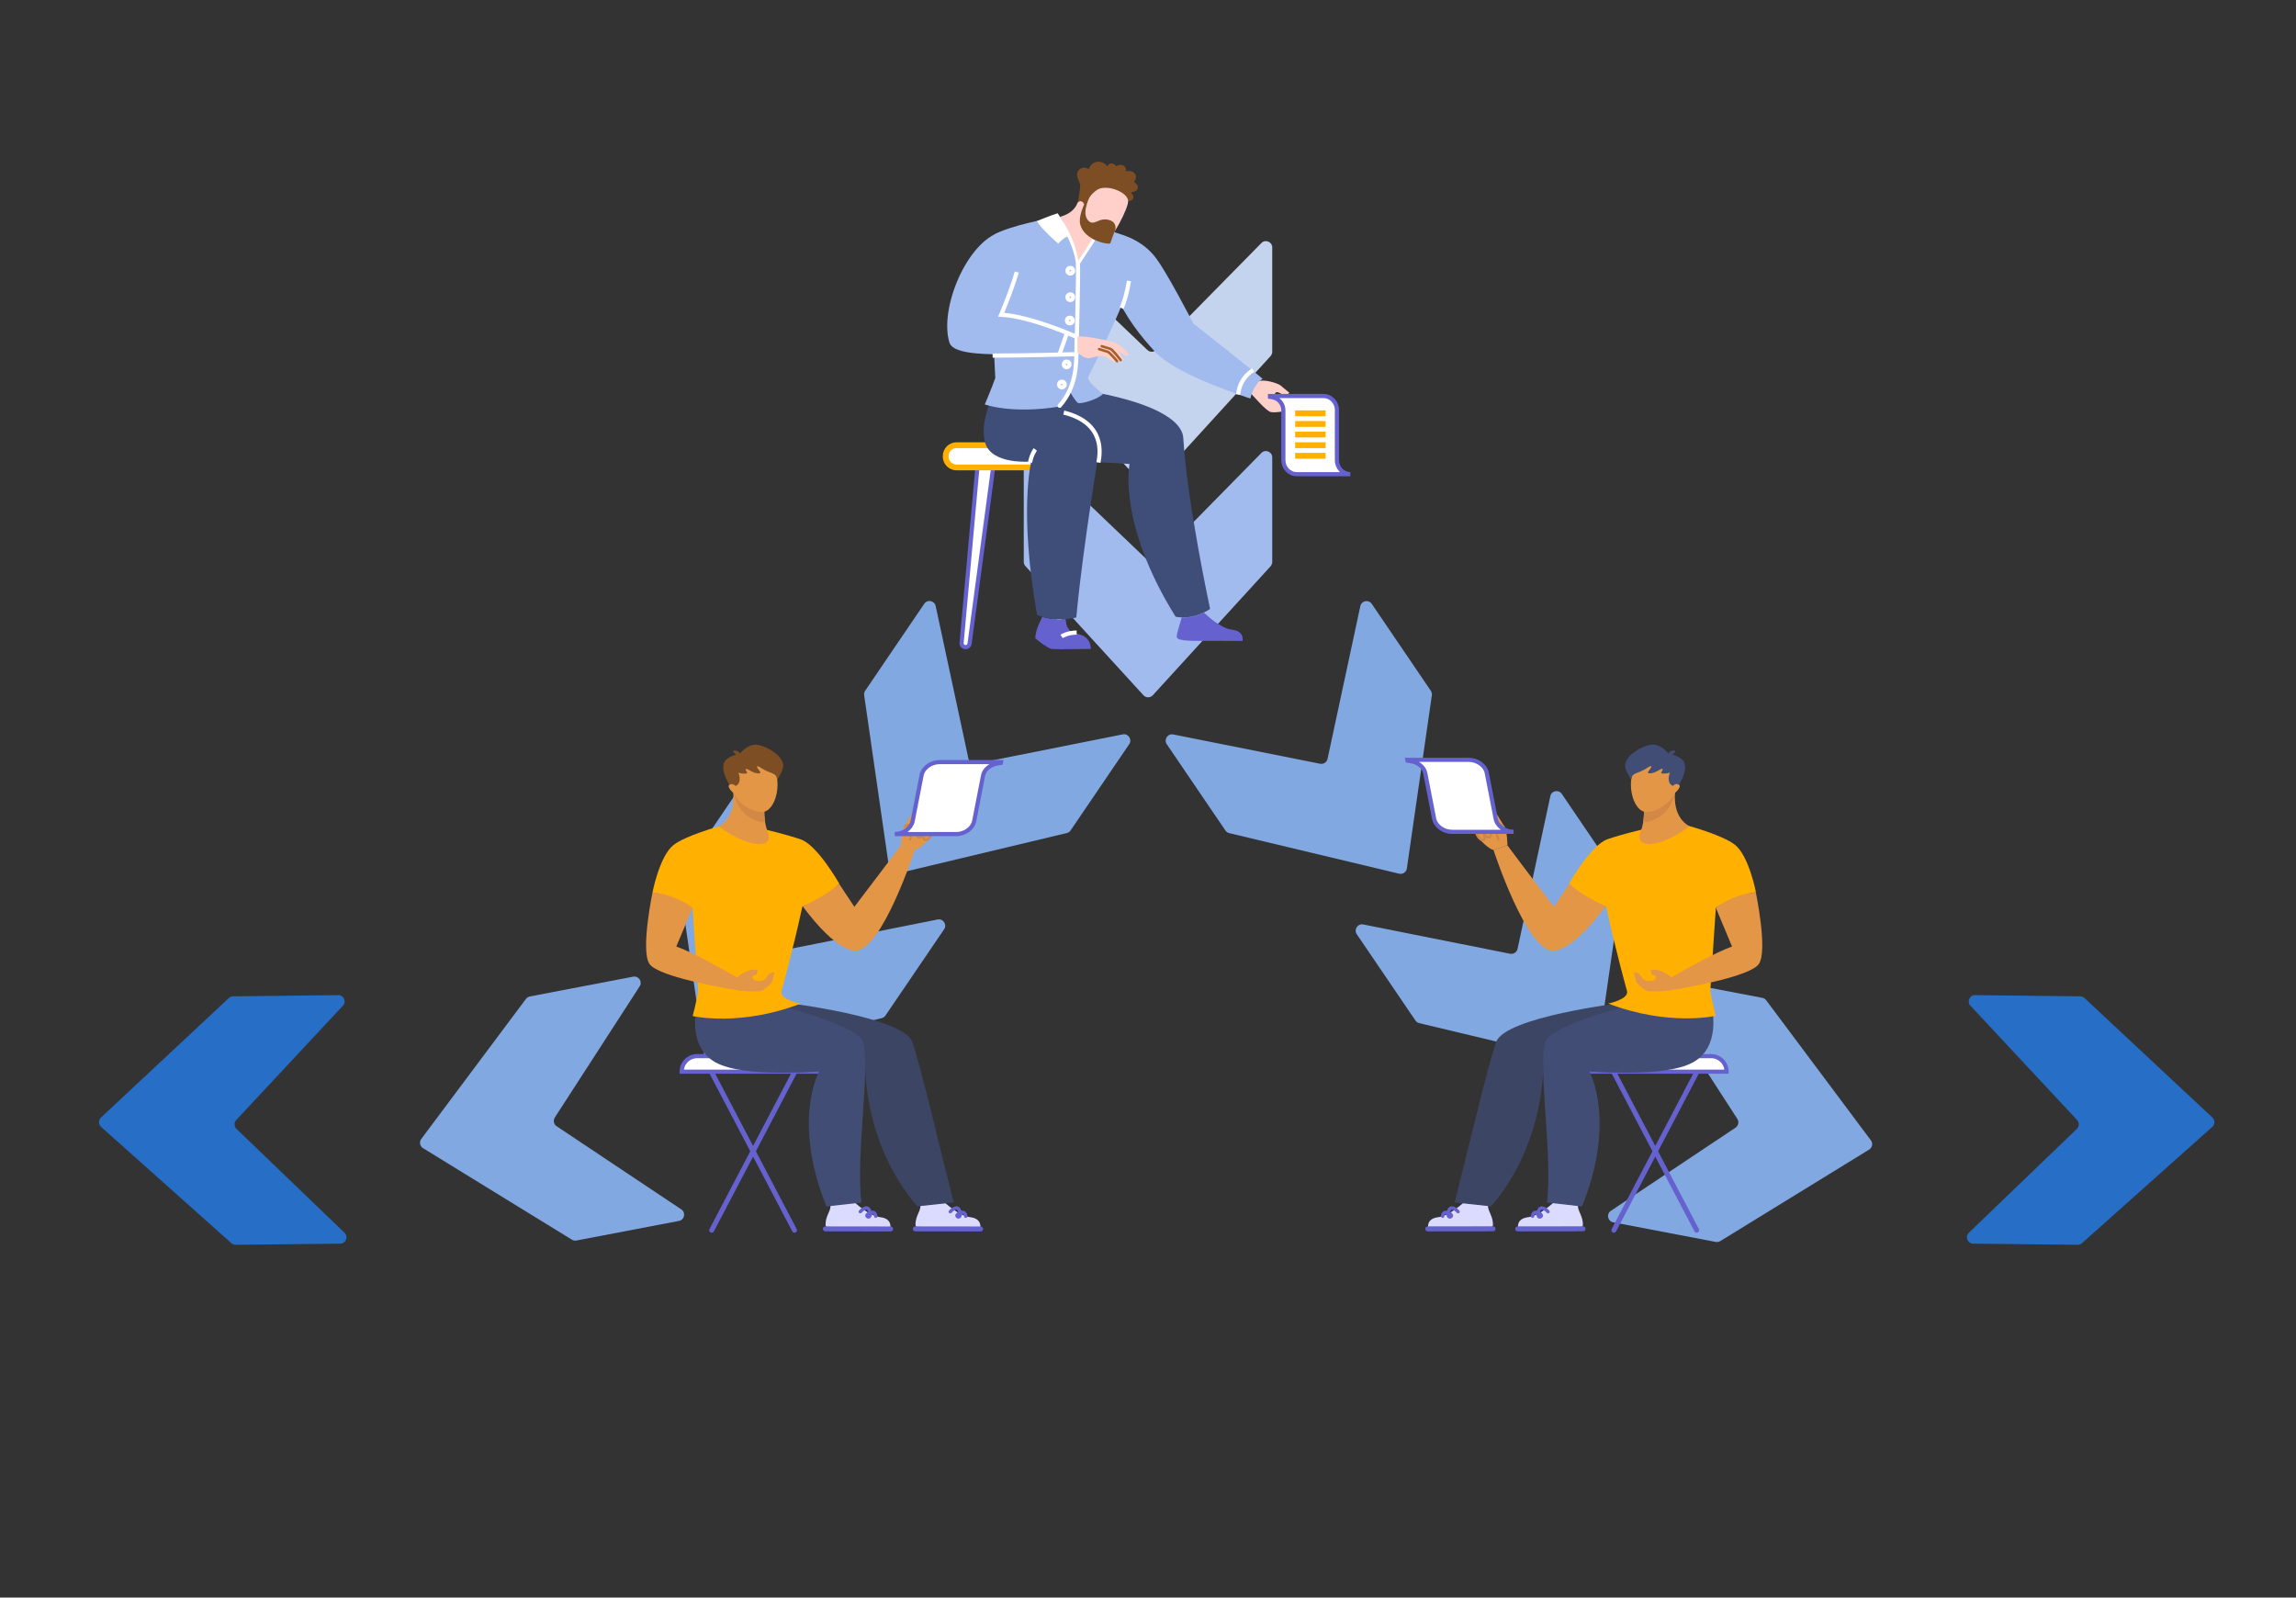 <?xml version="1.0" encoding="utf-8"?>
<!-- Generator: Adobe Illustrator 24.3.0, SVG Export Plug-In . SVG Version: 6.00 Build 0)  -->
<svg version="1.1" id="Capa_1" xmlns="http://www.w3.org/2000/svg" xmlns:xlink="http://www.w3.org/1999/xlink" x="0px" y="0px"
	 viewBox="0 0 2764.8 1923.8" style="enable-background:new 0 0 2764.8 1923.8;" xml:space="preserve">
<rect x="0" y="0" width="2764.8" height="1923.8" fill="#333333" stroke="none"/>
<style type="text/css">
	.st0{fill:none;stroke:#6562CF;stroke-width:5;stroke-linecap:round;stroke-miterlimit:10;}
	.st1{fill:#FFFFFF;stroke:#6562CF;stroke-width:5;stroke-linecap:round;stroke-miterlimit:10;}
	.st2{fill:#EAEEFF;stroke:#6562CF;stroke-width:5;stroke-linecap:round;stroke-miterlimit:10;}
	.st3{fill:#F1921B;}
	.st4{fill:#EB7200;}
	.st5{fill:#EAEEFF;}
	.st6{fill:#DBDAFF;}
	.st7{fill:none;stroke:#C7BFFF;stroke-width:5;stroke-linejoin:round;}
	.st8{fill:#3F4D79;}
	.st9{fill:#FFB000;}
	.st10{fill:none;stroke:#3F4D79;stroke-width:5;stroke-linecap:round;stroke-miterlimit:10;}
	.st11{fill:#3C4564;}
	.st12{fill:none;stroke:#FFB000;stroke-width:4;stroke-miterlimit:10;}
	.st13{fill:#FFFFFF;stroke:#3F4D79;stroke-width:5;stroke-linecap:round;stroke-miterlimit:10;}
	.st14{fill:#C0C1FF;}
	.st15{fill:none;stroke:#6562CF;stroke-width:5;stroke-miterlimit:10;}
	.st16{fill:#D1D1FF;stroke:#6562CF;stroke-width:6;stroke-miterlimit:10;}
	.st17{fill:#C4D4EE;}
	.st18{fill:#A2BBEE;}
	.st19{fill:#81A8E1;}
	.st20{fill:#266EC6;}
	.st21{fill:#FFFFFF;}
	.st22{fill:#E2631E;}
	.st23{fill:#FFC0B7;}
	.st24{fill:#FE7523;}
	.st25{fill:#FFCFC9;}
	.st26{fill:#FAB6AD;}
	.st27{fill:#CEEFF7;}
	.st28{fill:#84D7EC;}
	.st29{fill:#ECBE02;}
	.st30{fill:#3CBFD4;}
	.st31{fill:#6562CF;}
	.st32{fill:#7D4E24;}
	.st33{fill:#936037;}
	.st34{fill:#FFB0AF;}
	.st35{fill:#E2E2FF;}
	.st36{fill:#424D76;}
	.st37{fill:#FFD880;}
	.st38{fill:#EAEAFF;}
	.st39{fill:#D1D1FF;}
	.st40{fill:#B65A18;}
	.st41{fill:#8382D8;}
	.st42{fill:#333B63;}
	.st43{fill:#C36F0B;}
	.st44{fill:#E5E6FF;}
	.st45{fill:#FFC033;}
	.st46{fill:#A55F2B;}
	.st47{fill:#D8BAA3;}
	.st48{fill:#F0E1D4;}
	.st49{fill:#722D54;}
	.st50{fill:#3F4D90;}
	.st51{opacity:0.2;fill:#FFFFFF;enable-background:new    ;}
	.st52{fill:#FFFFFF;stroke:#6562CF;stroke-width:5;stroke-miterlimit:10;}
	.st53{fill:none;stroke:#FFB000;stroke-width:5;stroke-miterlimit:10;}
	.st54{fill:#5654B7;}
	.st55{fill:none;stroke:#8382D8;stroke-width:6;stroke-linecap:round;stroke-miterlimit:10;}
	.st56{fill:none;stroke:#F7B3AF;stroke-width:4;stroke-linecap:round;stroke-miterlimit:10;}
	.st57{fill:none;stroke:#3F4D79;stroke-width:4;stroke-miterlimit:10;}
	.st58{fill:none;stroke:#FFB000;stroke-width:5;stroke-linecap:round;stroke-miterlimit:10;}
	.st59{fill:#D1D0FF;stroke:#6562CF;stroke-width:6;stroke-linejoin:round;}
	.st60{fill:#FFFFFF;stroke:#6562CF;stroke-width:6;stroke-miterlimit:10;}
	.st61{fill:#FFFFFF;stroke:#6562CF;stroke-width:6;stroke-linejoin:round;}
	.st62{fill:#374486;}
	.st63{fill:#383C4D;}
	.st64{fill:#41465A;}
	.st65{fill:#49549A;}
	.st66{fill:#FFFFFF;stroke:#FFB000;stroke-width:7;stroke-linejoin:round;}
	.st67{fill:none;stroke:#FFFFFF;stroke-width:5;stroke-miterlimit:10;}
	.st68{fill:none;stroke:#FFFFFF;stroke-width:5;stroke-linecap:round;stroke-miterlimit:10;}
	.st69{fill:none;stroke:#A85F2B;stroke-width:3;stroke-linecap:round;stroke-miterlimit:10;}
	.st70{fill:none;stroke:#FFB000;stroke-width:7;stroke-linejoin:round;}
	.st71{fill:#FFD1CB;}
	.st72{fill:none;stroke:#EEB9AF;stroke-width:3;stroke-linecap:round;stroke-miterlimit:10;}
	.st73{fill:#F3C2B9;}
	.st74{fill:#FFC440;}
	.st75{fill:none;stroke:#424D76;stroke-width:3;stroke-miterlimit:10;}
	.st76{fill:none;stroke:#6562CF;stroke-width:6;stroke-linecap:round;stroke-miterlimit:10;}
	.st77{fill:none;stroke:#6562CF;stroke-width:4;stroke-linecap:round;stroke-miterlimit:10;}
	.st78{fill:#E49647;}
	.st79{fill:none;stroke:#CB884B;stroke-width:3;stroke-miterlimit:10;}
	.st80{fill:#D48845;}
</style>
<path class="st17" d="M1532,423.6V298c0-6.8-8.2-10.2-13-5.4l-126.6,128.7c-3,3-7.6,3-10.7,0.2l-136.1-130
	c-4.9-4.6-12.8-1.2-12.8,5.5v126.7c0,1.9,0.7,3.7,2,5.1l142.1,155.5c3,3.3,8.2,3.3,11.3,0L1530,428.8
	C1531.2,427.4,1532,425.5,1532,423.6z"/>
<path class="st18" d="M1532,676.6V550.8c0-6.8-8.2-10.2-13-5.4l-126.6,128.8c-3,3-7.6,3-10.7,0.2l-136.1-130
	c-4.9-4.6-12.8-1.2-12.8,5.5v126.7c0,1.9,0.7,3.7,2,5.1l142.1,155.5c3,3.3,8.2,3.3,11.3,0l142-155.5
	C1531.2,680.3,1532,678.5,1532,676.6z"/>
<path class="st19" d="M1289.1,1000.1l70.7-104c3.8-5.6-1.1-13-7.7-11.8l-177,35.3c-4.1,0.8-8-1.8-8.9-5.9l-39.5-184
	c-1.4-6.5-9.9-8.2-13.7-2.7l-71.2,104.8c-1.1,1.6-1.5,3.5-1.2,5.4l30.1,208.5c0.7,4.4,5,7.4,9.3,6.3l204.8-48.9
	C1286.4,1002.7,1288,1001.7,1289.1,1000.1z"/>
<path class="st19" d="M1066.2,1223l70.7-104c3.8-5.6-1.1-13-7.7-11.8l-177,35.3c-4.1,0.8-8-1.8-8.9-5.9l-39.5-184
	c-1.4-6.5-9.9-8.2-13.7-2.7l-71.2,104.8c-1.1,1.6-1.5,3.5-1.2,5.4l30.1,208.5c0.7,4.4,5,7.4,9.3,6.3l204.8-48.9
	C1063.5,1225.6,1065.1,1224.6,1066.2,1223z"/>
<path class="st19" d="M694.2,1493.8l123.5-23.6c6.6-1.3,8.4-10,2.8-13.8l-150.2-100.2c-3.5-2.3-4.4-6.9-2.2-10.5l102.2-158
	c3.6-5.6-1.2-12.8-7.8-11.6l-124.4,23.8c-1.9,0.4-3.5,1.4-4.7,2.9l-126.1,168.7c-2.7,3.6-1.7,8.7,2.1,11.1l179.4,110.3
	C690.4,1493.8,692.3,1494.2,694.2,1493.8z"/>
<path class="st20" d="M284,1499l125.7-1.4c6.8-0.1,10.1-8.4,5.2-13.1l-130.1-125.1c-3-2.9-3.1-7.6-0.3-10.7l128.4-137.6
	c4.5-4.9,1.1-12.9-5.6-12.8l-126.7,1.5c-1.9,0-3.7,0.7-5.1,2.1l-153.9,143.8c-3.3,3.1-3.2,8.3,0.1,11.3l157.1,140.2
	C280.2,1498.3,282.1,1499,284,1499z"/>
<path class="st20" d="M2506.9,1497.2L2664,1357c3.3-3,3.4-8.2,0.1-11.3l-153.9-143.8c-1.4-1.3-3.2-2-5.1-2.1l-126.7-1.5
	c-6.7-0.1-10.2,7.9-5.6,12.8l128.4,137.6c2.8,3.1,2.7,7.8-0.3,10.7l-130.1,125.1c-4.8,4.7-1.5,13,5.2,13.1l125.7,1.4
	C2503.7,1499,2505.5,1498.3,2506.9,1497.2z"/>
<path class="st19" d="M1480,1003.2l204.8,48.9c4.4,1,8.7-1.9,9.3-6.3l30.1-208.5c0.3-1.9-0.2-3.8-1.2-5.4l-71.2-104.8
	c-3.8-5.5-12.3-3.8-13.7,2.7l-39.5,184c-0.9,4.1-4.8,6.6-8.9,5.9l-177-35.3c-6.6-1.3-11.5,6.2-7.7,11.8l70.7,104
	C1476.7,1001.7,1478.3,1002.7,1480,1003.2z"/>
<path class="st19" d="M1708.8,1232l204.8,48.9c4.4,1,8.7-1.9,9.3-6.3l30.1-208.5c0.3-1.9-0.2-3.8-1.2-5.4l-71.2-104.8
	c-3.8-5.5-12.3-3.8-13.7,2.7l-39.5,184c-0.9,4.1-4.8,6.6-8.9,5.9l-177-35.3c-6.6-1.3-11.5,6.2-7.7,11.8l70.7,104
	C1705.5,1230.5,1707.1,1231.5,1708.8,1232z"/>
<path class="st19" d="M2071.4,1494.6l179.4-110.3c3.8-2.4,4.8-7.5,2.1-11.1l-126.1-168.7c-1.1-1.5-2.8-2.6-4.7-2.9l-124.4-23.8
	c-6.6-1.3-11.4,6-7.8,11.6l102.2,158c2.2,3.5,1.3,8.1-2.2,10.5l-150.2,100.2c-5.6,3.8-3.8,12.5,2.8,13.8l123.5,23.6
	C2068,1495.9,2069.9,1495.5,2071.4,1494.6z"/>
<g id="Layer_2_16_">
	<g id="Слой_1_16_">
		<g id="_1_5_">
			<g id="CHAIR_16_">
				<path class="st52" d="M1162.7,779.3L1162.7,779.3c-2.6,0-4.8-2.1-4.8-4.7l19.1-211.8h19l-28.4,211.8
					C1167.5,777.2,1165.3,779.3,1162.7,779.3z"/>
				<path class="st52" d="M1278.4,779.3L1278.4,779.3c2.6,0,4.8-2.1,4.9-4.7l-19.1-211.8h-19l28.4,211.8
					C1273.6,777.2,1275.8,779.3,1278.4,779.3z"/>
				<path class="st66" d="M1151.9,536.1h137.3c7.2,0,13.1,5.8,13.1,13.1v0.6c0,7.2-5.8,13.1-13.1,13.1h-137.3
					c-7.2,0-13.1-5.8-13.1-13.1v-0.6C1138.8,541.9,1144.7,536.1,1151.9,536.1z"/>
			</g>
			<g id="MAN_3_">
				<g id="SHOES_5_">
					<path class="st31" d="M1496.2,771.8c0,0-29.8,0-43.8-0.1c-11.8-0.1-35.2,1-35.4-4.7c-0.2-5.2,5.1-18.8,5.9-23.4
						c9.3,0.3,18.6-1.7,26.9-5.9c3,3,20,19,33.9,20.6C1499.1,760.1,1496.2,771.8,1496.2,771.8z"/>
					<path class="st31" d="M1313.5,781.4c0,0-42.1,0.7-47.2,0c-5.1-0.7-19.6-12.7-19.6-12.7c0-10.4,6.8-21.9,8.4-25.8
						c5.7,1.7,15.1,3.6,27.7,2.7c0.3,3.6,2.2,16.1,13.3,17.6C1314.5,765.5,1313.5,781.4,1313.5,781.4z"/>
					<path class="st67" d="M1278.3,766.4c0,0,6.8-4.6,18.2-4.7"/>
				</g>
				<g id="PANTS">
					<path id="PANTS-2" class="st8" d="M1198.4,470.8c0,0-20,36.1-12,62.7c8,26.6,55.4,22.3,55.4,22.3s-15.1,59.4,7,184.6
						c0,0,17.5,9.5,47.3,3.2c0,0,4.5-58.3,25.1-187.1l39,2.2c0,0-15,70.8,55.4,183.9c0,0,19.8,5.2,41.6-9.3
						c0,0-27.6-127.7-32.3-205.8c-1.4-23-40.7-44.3-118.1-57.2C1306.9,470.4,1225.8,475.5,1198.4,470.8z"/>
					<path class="st67" d="M1322.7,557c1.6-9,9.5-47.5-41.7-60.2"/>
					<path class="st67" d="M1246.7,541.2c0,0-4.5,5.8-6.3,15.6"/>
				</g>
				<g id="SHIRT_4_">
					<path class="st18" d="M1310.2,454.2c0,0,46.6-91.4,52.2-120.2c7.2-37.1-8.1-50.4-17.3-53.4c-9.2-3-70.8-19.5-70.8-19.5
						c-11.3,1.6-60.3,11.2-76.5,21.3c-8.2,5.2,0.7,172.7,0.7,172.7c-3,9.1-12.6,31.9-12.6,31.9s31.7,12,90.6,2.5l11.6-18.3
						c0,0,7.4,13.3,10.5,14.2c3.2,0.9,21.8-3.5,29.8-11.1C1328.5,474.4,1310.2,461.5,1310.2,454.2z"/>
					<g id="BUTTONS">
						<circle class="st67" cx="1288.8" cy="326" r="3.4"/>
						<circle class="st67" cx="1288.8" cy="357.9" r="3.4"/>
						<circle class="st67" cx="1288.2" cy="386" r="3.4"/>
						<circle class="st67" cx="1286.3" cy="410.3" r="3.4"/>
						<circle class="st67" cx="1284.4" cy="438.8" r="3.4"/>
						<circle class="st67" cx="1278.7" cy="463" r="3.4"/>
					</g>
					<path class="st21" d="M1273.6,256.8c0,0,11.8,17.4,15.4,26.9c0,0-7.1,0.6-14.7,9.7c0,0-22.1-19.2-25.5-27.3
						C1248.8,266.1,1268.6,258.1,1273.6,256.8z"/>
					<path class="st68" d="M1280.3,270.1c8.2,13.6,16.4,32.7,17.7,46.6c0.9,9.1-1.8,109.7-1.8,109.7c-0.4,10.2,0.4,39.2-20.2,62.2"
						/>
					<line class="st67" x1="1298.1" y1="316.7" x2="1316.6" y2="288.2"/>
				</g>
				<g id="LEFT_HAND_10_">
					<path class="st18" d="M1205.4,279c-41.6,12.5-74.6,93.2-62.1,133.6c3.8,12.4,34.6,14.1,64.4,14.1c39.9,0,88.5-0.3,88.5-0.3
						l1.1-20.8c0,0-55.7-25.5-91.8-26.1C1205.5,379.6,1264.1,261.4,1205.4,279z"/>
					<path class="st67" d="M1296.2,426.4l0.3-20.7c0,0-54.7-24.8-90.9-26.7c0,0,11.4-26.3,18.8-51.4"/>
					<path class="st25" d="M1297.5,424c0,0,8.3,9,15.4,7.1c7.2-2,13.9-3.4,17.6-1.7c4.7,2.1,9.5,7,12.4,6.7
						c3.6-0.3,7.1-1.2,10.3-2.9c-2.1-3.7-4.3-7.3-6.8-10.8c2.6,1.4,6.1,4.5,8,5.7c3.1,1.8,5-1.1,5-1.1s-5.5-7-7.8-8.7
						c-2.2-1.7-10.3-6.9-13.7-7.2c-4.1-0.7-29.2-7.1-40.4-5.7L1297.5,424z"/>
					<path class="st69" d="M1349.5,433.6c0,0-9.8-12.8-12.4-13.5c-4.5-1.4-10.4-3.2-10.4-3.2"/>
					<path class="st69" d="M1345.2,435c0,0-8.8-10.6-11.3-11.4c-4.5-1.4-10.4-3.2-10.4-3.2"/>
					<line class="st67" x1="1284.8" y1="401.1" x2="1275.4" y2="427.9"/>
					<path class="st67" d="M1195.3,428.2c39.9,0,100.9-1.7,100.9-1.7"/>
				</g>
				<g id="RIGHT_HAND_10_">
					<path class="st25" d="M1508.7,476.4c3.1,3.2,15.9,18.1,21.3,19.7c5.4,1.6,22.4-1.9,23.8-2.8c1.4-0.8,9.1-7.2,9.1-7.2
						s-2.6-5.1-8.2-1.8c-6.7,3.9-14.8-0.5-18.2-3.8c-1.4-1.4-2.5-6-0.2-7.9s8,3.1,10.3,3.3c3.5,0.3,6-3,6-3s-9.1-7.5-10.8-8.9
						s-14.3-6.7-24.4-5.5C1507.4,459.6,1501.6,468.9,1508.7,476.4z"/>
					<path class="st18" d="M1343.8,280.7c0,0,26.6,4.6,45.2,26.3c14.8,17.2,47.1,81.6,48.4,82.9c1.3,1.3,70,54.9,83.1,66.3
						c0,0-10.3,4.8-14.8,23.7c0,0-87.5-27.4-113.8-55.3C1354.7,385.2,1317.5,327,1343.8,280.7z"/>
					<path class="st67" d="M1509.1,445.7c0,0-16.2,8.6-18.1,29.4"/>
					<path class="st67" d="M1359.5,338.3c0,0-2.9,19.2-8.9,32.8"/>
					<path class="st52" d="M1529.3,476.9h64.5c8.9,0,16.1,7.6,16.1,16.9v60.3c0,9.4,7.2,16.9,16.1,16.9h-64.5
						c-8.9,0-16.1-7.6-16.1-16.9v-59.7c0.1-7.6-5.1-14.3-12.6-15.9l-3.5-0.6L1529.3,476.9z"/>
					<line class="st70" x1="1596.3" y1="497.7" x2="1559.6" y2="497.7"/>
					<line class="st70" x1="1596.3" y1="523.3" x2="1559.6" y2="523.3"/>
					<line class="st70" x1="1596.3" y1="536.1" x2="1559.6" y2="536.1"/>
					<line class="st70" x1="1596.3" y1="548.9" x2="1559.6" y2="548.9"/>
					<line class="st70" x1="1596.3" y1="510.5" x2="1559.6" y2="510.5"/>
				</g>
				<g id="HEAD_16_">
					<path id="NECK_14_" class="st25" d="M1297.8,244.6c-1.7,2.2-4.4,11.9-21.6,16.6c0,0,17.9,23.3,22.3,52.7l19-29.5L1297.8,244.6z
						"/>
					<path id="HAIR_14_" class="st32" d="M1370,227c-1.4,4.5-8,4.1-8,5s3.5,2.4,2.7,6.1c-0.8,3.5-3.7,4.1-6.2,3.9
						c0-0.3,0-0.5-0.1-0.8c-1.8-10.6-26.7-19.7-37.5-12.4c-6.8,4.7-11.8,11.5-14.2,19.4c0,0-2.3-7.2-6.8-5.6c-0.7,0.2-1.4,0.7-2,1.2
						c1-4.7,3-17.8,2.9-20.9c-0.1-3.5-7.3-12.4-1.7-18.1s12-1.2,12-1.2s3-9.3,12-8.8c8,0.5,10,5.7,10,5.7s2.2-4.5,6.5-3.6
						c1.9,0.4,3.5,1.6,4.5,3.3c0,0,5.3-3.4,9.2-0.6c2.2,1.5,3.2,4.4,2.3,6.9c0,0,7.5-2.7,11.4,3.3c2.6,3.9-1.4,9.5-1.4,9.5
						S1371.4,222.5,1370,227z"/>
					<path id="HEAD-2_13_" class="st25" d="M1303.1,258c0,0-5.3,11.9,3.1,20.4c10,10.3,22,13.4,26.1,13.1
						c4.2-0.3,27.7-41.2,26.1-50.4c-1.8-10.6-26.7-19.7-37.5-12.4c-6.8,4.7-11.8,11.5-14.2,19.4c0,0-2.3-7.2-6.8-5.6
						C1291.6,245.6,1303.1,258,1303.1,258z"/>
					<path id="BEARD" class="st32" d="M1314.1,232.6c-1.3,3.3-11.9,22.5-4.4,32.1c7.5,9.6,13-4.4,27.1,0.6c8.4,3,6.3,11.3,6.3,11.3
						s-2.4,5.3-6,16.2c-0.8,2.5-31.8-2.9-36.4-23c-2-8.7,3.7-22.4,8.3-30.4C1311.7,234.7,1314.1,232.6,1314.1,232.6z"/>
				</g>
			</g>
		</g>
	</g>
</g>
<g id="Layer_2_19_">
	<g id="Слой_1_19_">
		<g id="_2_4_">
			<g id="CHAIR_19_">
				<path class="st52" d="M1926,1271.8h134.5c10.3,0,18.6,8.3,18.6,18.6v0.1l0,0h-171.8l0,0v-0.1
					C1907.4,1280.1,1915.7,1271.8,1926,1271.8z"/>
				<line class="st76" x1="1943.4" y1="1291.3" x2="2043.1" y2="1481.4"/>
				<line class="st76" x1="2043.1" y1="1291.3" x2="1943.4" y2="1481.4"/>
			</g>
			<g id="MAN_5_">
				<g id="LEGS_18_">
					<g id="LEFT_11_">
						<path class="st6" d="M1719.8,1478.9c0,0,29.3,0,43.1-0.1c11.6-0.1,34.4,2.3,34.8-3.2c0.7-11.2-6.7-17.4-5.8-24.4
							c-9.2,0.3-18.3-1.7-26.5-5.8c-3,2.9-19.6,18.6-33.3,20.3C1716.9,1467.4,1719.8,1478.9,1719.8,1478.9z"/>
						<path class="st76" d="M1719.3,1479.8c0,0,64.8,0,78.6-0.1"/>
						<path class="st77" d="M1755.8,1459.1c0,0-8.4-9.7-11.4-0.7c-2.4,7.1,2.1,8.7,3.4,5.7c0.7-1.7-6.5-6.4-9.3-3.1
							c-1.5,1.8-1.3,3.6-1.3,3.6"/>
						<path class="st11" d="M1801.5,1255c10.5-30.6,152.1-47.4,152.1-47.4l44.8,1.2c2.2,7.4,6.3,57-26.5,75.1
							c-34.8,19.2-113.6-5.7-113.6-5.7s4.6,95.8-62.7,174.5l-43.9-4.7C1770.4,1374,1791.3,1284.5,1801.5,1255z"/>
					</g>
					<g id="RIGHT_11_">
						<path class="st6" d="M1828.1,1478.9c0,0,29.3,0,43.1-0.1c11.6-0.1,34.4,2.3,34.8-3.2c0.7-11.2-6.7-17.4-5.8-24.4
							c-9.2,0.3-18.3-1.7-26.5-5.8c-3,2.9-19.6,18.6-33.3,20.3C1825.2,1467.4,1828.1,1478.9,1828.1,1478.9z"/>
						<path class="st76" d="M1827.6,1479.8c0,0,64.8,0,78.6-0.1"/>
						<path class="st77" d="M1864.1,1459.1c0,0-8.4-9.7-11.4-0.7c-2.4,7.1,2.1,8.7,3.4,5.7c0.7-1.7-6.5-6.4-9.3-3.1
							c-1.5,1.8-1.3,3.6-1.3,3.6"/>
						<path class="st36" d="M1860.9,1254.7c6.5-21,110.9-46.5,110.9-46.5l88.8,2c2.2,7.4,10.8,51-22,69.1
							c-34.8,19.2-124.9,10.5-124.9,10.5s33.2,59.2-8.7,163l-42.2-4.7C1870,1393,1851.6,1284.5,1860.9,1254.7z"/>
					</g>
				</g>
				<path id="T-SHIRT_8_" class="st9" d="M1959.2,1193.4c0,0-13.8-49.2-25.2-102c0,0-28.1-9.6-44.4-27.7c0,0,26-46.1,46.1-53.1
					c17.2-6,42.1-11.8,42.1-11.8l55.9-4.2c0,0,40.9,11.1,55.5,22.7c16.9,13.4,25.3,57.2,25.3,57.2s-19.6,1.4-48.3,18.5l-6.7,100.2
					c1.9,12.8,6.6,30,6.6,30s-56.3,13.2-129.7-14.8C1936.3,1208.7,1961.9,1203.3,1959.2,1193.4z"/>
				<g id="LEFT_HAND_13_">
					<path class="st78" d="M1889.7,1064.1l-18.5,28c0,0-50.7-66.6-56.1-74.3l-16.7,5.6c0,0,39.5,121.5,71.6,121.5
						c25.5,0,63.3-53.4,63.3-53.4S1900,1075.7,1889.7,1064.1z"/>
					<g id="ARM_3_">
						<path class="st78" d="M1815.2,1017.8c0,0-0.1-17.1-3.8-22.7c-3.8-5.7-14.4-26.1-18.3-24c-1.8,1,4.8,18,4.8,18
							s-3.6-1.7-6.3,1.1c-2.6,2.8-3,0.5-6.6,2.1s-2.2,4.5-6.6,4.8c-3.2,0.2-2.9,4.1-0.9,7.9c2.7,5.2,17.3,19.8,21.9,18.3
							C1803.9,1021.8,1815.2,1017.8,1815.2,1017.8z"/>
						<path class="st79" d="M1778,1003.9c0.5,1.1,4,9,8.5,7.3s-3.8-13.5-3.8-13.5s6.7,12.4,11.2,10.6c4.4-1.9-3.9-13.8-3.9-13.8"/>
						<path class="st79" d="M1811,996.6c-1.5-2.5-3.2-3.8-7.6-2.7c-4.4,1.1-11.2,3.4-11.2,3.4s0.9,5.8,6.3,4.9
							c3.7-0.6,3.7-0.6,3.8,0.2c0.1,0.8,0.6,6.1,2.4,9.5"/>
					</g>
				</g>
				<g id="RIGHT_HAND_13_">
					<path class="st52" d="M1694.7,915h74.1c10.2,0,19.8,7,21.5,15.6l10.8,55.5c1.7,8.6,11.3,15.6,21.5,15.6h-74.1
						c-10.2,0-19.8-7-21.5-15.6l-10.7-54.9c-1.4-7.5-8.7-13.1-17.3-14.6l-4.1-0.6L1694.7,915z"/>
					<path class="st78" d="M2117.9,1160.9c-10.9,15.4-88.6,28.7-105.6,31.4c-0.8,0.3-1.6,0.5-2.4,0.6c-3.6,0.5-22.5,1.6-26.3,0.4
						c-4.4-1.4-12.8-9.4-13.3-10.7c-0.5-1.2-2.7-11.6-2.7-11.6s5.9-0.9,9.1,5.4c2.9,5.7,9.2,5,13.1,4.7c1.6-0.1,4.7-2.5,4.2-5
						c-0.5-2.4-3.5-1.6-5.1-2.7l-1.1-5.6l7.2-0.1c1.8,0,11.5,3.8,17.5,9.3c16.5-9.5,54.1-30.6,73.2-37.2l-19.5-46.6
						c0,0,17.8-15.3,48.1-18.7C2114.3,1074.5,2129.1,1145.1,2117.9,1160.9z"/>
				</g>
				<g id="HEAD_19_">
					<g id="NECK_17_">
						<path class="st78" d="M2017.1,954.5c0,0-4.1,28.9,17.5,40.6c0,0-26.4,20-46.9,21.3s-11.7-16.3-11.7-16.3s5-9.9,3.4-34.4
							L2017.1,954.5z"/>
						<path class="st80" d="M1979.5,965.7l36.8-11c-0.5,1.8-2.6,27.4-32.3,35.2c-1.8,0.5-3.6-0.1-5.2-0.8
							C1979.7,983.7,1980.2,976,1979.5,965.7z"/>
					</g>
					<path id="HEAD-2_16_" class="st78" d="M2016.9,954.6c0,0-8.9,20.2-32.8,23.2c-21.4,2.6-31.9-57-0.3-62.7
						c34.7-6.3,30.6,30.9,30.6,30.9s5.1-3.7,7.5-0.8C2024.2,948.1,2016.9,954.6,2016.9,954.6z"/>
					<path id="HAIR_17_" class="st36" d="M2017.3,951.9l-2.8-5.6c-6.6-2.2-5.8-11.3-3.4-16.2c-1.6,0.9-4.6,1.8-9.8,1.3
						c-2.9-0.2,2.7-5.2,0.4-5.6c-2.3-0.4-7.1,4.8-14.2,5.4c-7.1,0.6,0.5-4.8,1-7.7c0.4-2.5-4.3,0.8-6.8,2.3
						c-9.1,5.8-16.9,4.4-17.5,13.1c0,0-7.3-11.4-7.3-16.8c0-13.6,24.7-26.5,34.9-25.4c9,0.9,15.6,8.6,17.1,10.5c0.7-1.1,1.8-2,3-2.6
						c2.3-1.2,4.6-1.3,5.1-0.3s-0.9,2.8-3.2,4c-0.1,0.1-0.3,0.1-0.4,0.2c3.5,1,8.4,2.8,12,6C2037.4,925.1,2017.3,951.9,2017.3,951.9
						z"/>
					<path id="EAR_1_" class="st78" d="M2014.3,946.5c0,0,3.9-4.3,7.5-1.4c3.6,2.9-6,10.6-6,10.6L2014.3,946.5z"/>
				</g>
			</g>
		</g>
	</g>
</g>
<g id="Layer_2_20_">
	<g id="Слой_1_20_">
		<g id="_2_5_">
			<g id="CHAIR_20_">
				<path class="st52" d="M992.7,1290.4v0.1l0,0H820.9l0,0v-0.1c0-10.3,8.3-18.6,18.6-18.6h134.5
					C984.4,1271.8,992.7,1280.1,992.7,1290.4z"/>
				<line class="st76" x1="857" y1="1481.4" x2="956.7" y2="1291.3"/>
				<line class="st76" x1="956.7" y1="1481.4" x2="857" y2="1291.3"/>
			</g>
			<g id="MAN_6_">
				<g id="LEGS_19_">
					<g id="LEFT_12_">
						<path class="st6" d="M1168.1,1465.7c-13.7-1.6-30.3-17.3-33.3-20.3c-8.2,4.1-17.3,6.1-26.5,5.8c0.9,7-6.5,13.2-5.8,24.4
							c0.4,5.5,23.2,3.2,34.8,3.2c13.8,0.1,43.1,0.1,43.1,0.1S1183.2,1467.4,1168.1,1465.7z"/>
						<path class="st76" d="M1102.2,1479.8c13.8,0.1,78.6,0.1,78.6,0.1"/>
						<path class="st77" d="M1162.9,1464.6c0,0,0.2-1.7-1.3-3.6c-2.8-3.3-10,1.4-9.3,3.1c1.2,3,5.7,1.4,3.4-5.7
							c-3-9-11.4,0.7-11.4,0.7"/>
						<path class="st11" d="M1148.5,1448l-43.9,4.7c-67.3-78.7-62.7-174.5-62.7-174.5s-78.7,24.9-113.6,5.7
							c-32.8-18.1-28.8-67.7-26.5-75.1l44.8-1.2c0,0,141.5,16.8,152.1,47.4C1108.8,1284.5,1129.7,1374,1148.5,1448z"/>
					</g>
					<g id="RIGHT_12_">
						<path class="st6" d="M1059.8,1465.7c-13.7-1.6-30.3-17.3-33.3-20.3c-8.2,4.1-17.3,6.1-26.5,5.8c0.9,7-6.5,13.2-5.8,24.4
							c0.4,5.5,23.2,3.2,34.8,3.2c13.8,0.1,43.1,0.1,43.1,0.1S1074.9,1467.4,1059.8,1465.7z"/>
						<path class="st76" d="M993.9,1479.8c13.8,0.1,78.6,0.1,78.6,0.1"/>
						<path class="st77" d="M1054.5,1464.6c0,0,0.2-1.7-1.3-3.6c-2.8-3.3-10,1.4-9.3,3.1c1.2,3,5.7,1.4,3.4-5.7
							c-3-9-11.4,0.7-11.4,0.7"/>
						<path class="st36" d="M1037.4,1448.1l-42.2,4.7c-41.9-103.8-8.7-163-8.7-163s-90.1,8.7-124.9-10.5
							c-32.8-18.1-24.2-61.7-22-69.1l88.8-2c0,0,104.4,25.5,110.9,46.5C1048.5,1284.5,1030.1,1393,1037.4,1448.1z"/>
					</g>
				</g>
				<path id="T-SHIRT_9_" class="st9" d="M963.8,1208.7c-73.4,28-129.7,14.8-129.7,14.8s4.6-17.2,6.6-30l-6.7-100.2
					c-28.7-17.1-48.3-18.5-48.3-18.5s8.4-43.9,25.3-57.2c14.6-11.5,55.5-22.7,55.5-22.7l55.9,4.2c0,0,24.8,5.8,42.1,11.8
					c20,7,46.1,53.1,46.1,53.1c-16.2,18.1-44.4,27.7-44.4,27.7c-11.4,52.8-25.2,102-25.2,102
					C938.2,1203.3,963.8,1208.7,963.8,1208.7z"/>
				<g id="LEFT_HAND_14_">
					<path class="st78" d="M966.7,1091.4c0,0,37.9,53.4,63.3,53.4c32.1,0,71.6-121.5,71.6-121.5l-16.7-5.6
						c-5.4,7.7-56.1,74.3-56.1,74.3l-18.5-28C1000.1,1075.7,966.7,1091.4,966.7,1091.4z"/>
					<g id="ARM_4_">
						<path class="st78" d="M1100.8,1023.3c4.6,1.5,19.2-13.1,21.9-18.3c2-3.8,2.3-7.7-0.9-7.9c-4.4-0.3-3-3.2-6.6-4.8
							s-3.9,0.8-6.6-2.1c-2.6-2.8-6.3-1.1-6.3-1.1s6.6-17,4.8-18c-3.9-2.1-14.5,18.3-18.3,24c-3.8,5.7-3.8,22.7-3.8,22.7
							S1096.2,1021.8,1100.8,1023.3z"/>
						<path class="st79" d="M1110.1,994.5c0,0-8.3,11.9-3.9,13.8c4.4,1.9,11.2-10.6,11.2-10.6s-8.3,11.8-3.8,13.5s8-6.2,8.5-7.3"/>
						<path class="st79" d="M1095.4,1011.9c1.8-3.4,2.3-8.6,2.4-9.5c0.1-0.8,0.1-0.8,3.8-0.2c5.5,0.9,6.3-4.9,6.3-4.9
							s-6.8-2.4-11.2-3.4c-4.4-1.1-6.1,0.2-7.6,2.7"/>
					</g>
				</g>
				<g id="RIGHT_HAND_14_">
					<path class="st52" d="M1205.2,918.7l-4.1,0.6c-8.6,1.6-15.9,7.2-17.3,14.6l-10.7,54.9c-1.7,8.6-11.3,15.6-21.5,15.6h-74.1
						c10.2,0,19.8-7,21.5-15.6l10.8-55.5c1.7-8.6,11.3-15.6,21.5-15.6h74.1L1205.2,918.7z"/>
					<path class="st78" d="M785.8,1074.5c30.3,3.4,48.1,18.7,48.1,18.7l-19.5,46.6c19.1,6.6,56.7,27.7,73.2,37.2
						c6-5.5,15.7-9.3,17.5-9.3l7.2,0.1l-1.1,5.6c-1.6,1.1-4.6,0.2-5.1,2.7c-0.5,2.4,2.6,4.9,4.2,5c3.9,0.3,10.2,0.9,13.1-4.7
						c3.2-6.3,9.1-5.4,9.1-5.4s-2.2,10.4-2.7,11.6s-8.8,9.2-13.3,10.7c-3.8,1.2-22.6,0.1-26.3-0.4c-0.8-0.1-1.6-0.3-2.4-0.6
						c-17-2.7-94.7-16.1-105.6-31.4C771,1145.1,785.8,1074.5,785.8,1074.5z"/>
				</g>
				<g id="HEAD_20_">
					<g id="NECK_18_">
						<path class="st78" d="M920.6,965.7c-1.6,24.4,3.4,34.4,3.4,34.4s8.8,17.6-11.7,16.3c-20.5-1.3-46.9-21.3-46.9-21.3
							c21.6-11.8,17.5-40.6,17.5-40.6L920.6,965.7z"/>
						<path class="st80" d="M921.3,989.2c-1.6,0.7-3.4,1.2-5.2,0.8c-29.6-7.8-31.8-33.4-32.3-35.2l36.8,11
							C919.9,976,920.4,983.7,921.3,989.2z"/>
					</g>
					<path id="HEAD-2_17_" class="st78" d="M878.3,945.2c2.4-3,7.5,0.8,7.5,0.8s-4.1-37.1,30.6-30.9c31.6,5.7,21.1,65.3-0.3,62.7
						c-24-2.9-32.8-23.2-32.8-23.2S875.9,948.1,878.3,945.2z"/>
					<path id="HAIR_18_" class="st32" d="M874.7,914.6c3.6-3.2,8.5-5,12-6c-0.1-0.1-0.3-0.1-0.4-0.2c-2.3-1.2-3.7-3-3.2-4
						c0.6-1,2.8-0.9,5.1,0.3c1.2,0.6,2.3,1.5,3,2.6c1.5-1.9,8.2-9.6,17.1-10.5c10.2-1,34.9,11.8,34.9,25.4c0,5.4-7.3,16.8-7.3,16.8
						c-0.6-8.7-8.4-7.3-17.5-13.1c-2.5-1.5-7.2-4.8-6.8-2.3c0.4,2.8,8.1,8.2,1,7.7s-11.9-5.8-14.2-5.4s3.3,5.3,0.4,5.6
						c-5.2,0.4-8.2-0.4-9.8-1.3c2.4,4.9,3.2,14-3.4,16.2l-2.8,5.6C882.8,951.9,862.7,925.1,874.7,914.6z"/>
					<path id="EAR_2_" class="st78" d="M884.3,955.8c0,0-9.6-7.7-6-10.6c3.6-2.9,7.5,1.4,7.5,1.4L884.3,955.8z"/>
				</g>
			</g>
		</g>
	</g>
</g>
</svg>
